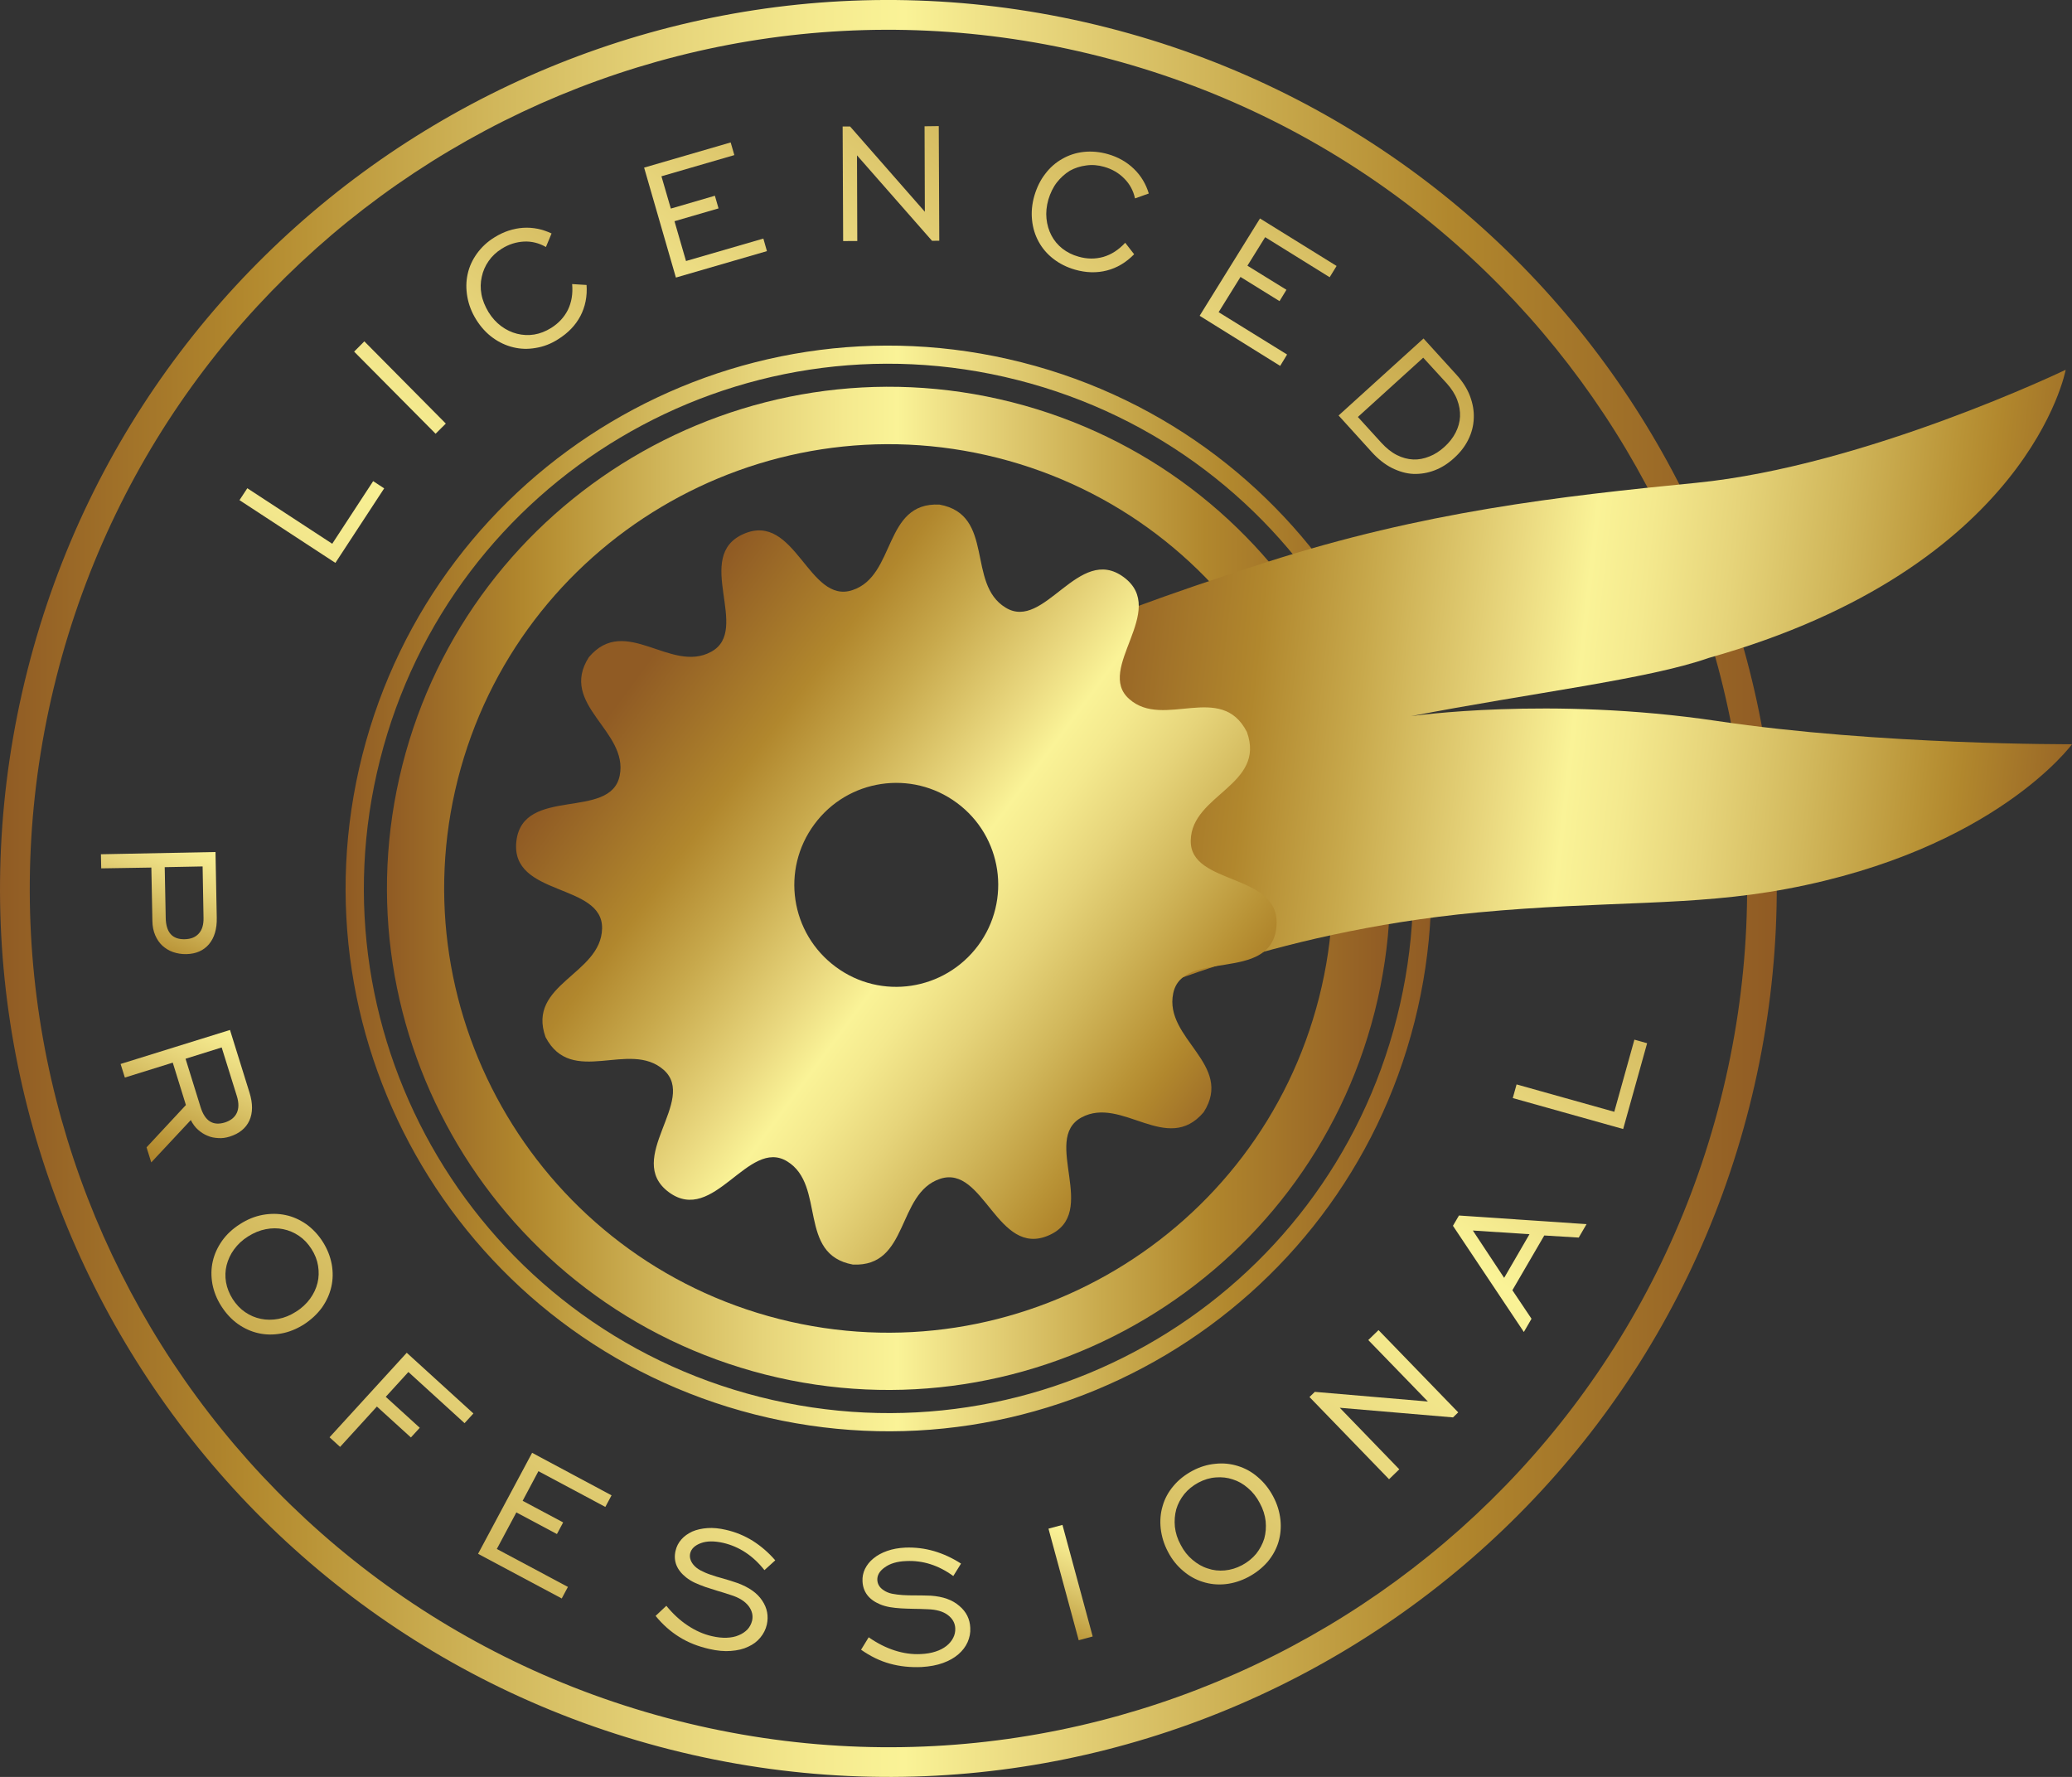 <?xml version="1.0" encoding="utf-8"?>
<!-- Generator: Adobe Illustrator 16.0.0, SVG Export Plug-In . SVG Version: 6.00 Build 0)  -->
<!DOCTYPE svg PUBLIC "-//W3C//DTD SVG 1.1//EN" "http://www.w3.org/Graphics/SVG/1.1/DTD/svg11.dtd">
<svg version="1.1" id="Layer_1" xmlns="http://www.w3.org/2000/svg" xmlns:xlink="http://www.w3.org/1999/xlink" x="0px" y="0px"
	 width="64.343px" height="55.179px" viewBox="60.409 39.279 64.343 55.179" enable-background="new 60.409 39.279 64.343 55.179"
	 xml:space="preserve">
<rect x="60.409" y="39.279" width="64.343" height="55.179" fill="#333333" stroke="none"/>
<g>
	<g>
		<g>
			<g>
				<g>
					<g>
						<g>
							<g>
								<g>
									<g>
										<g>
											<g>
												<g>
													<g>
														<g>
															<g>
																<g>
																	<g>
																		<g>
																			<g>
																				<g>
																					<g>
																						<g>
																							<g>
																								<g>
																									<g>
																										<defs>
																											<path id="SVGID_1_" d="M62.158,60.313c3.619-14.27,18.123-22.904,32.396-19.285
																												c14.27,3.619,22.904,18.126,19.286,32.396c-3.62,14.271-18.124,22.907-32.396,19.287
																												C67.173,89.088,58.538,74.584,62.158,60.313 M61.263,60.086c-3.746,14.766,5.188,29.774,19.954,33.519
																												c14.766,3.744,29.771-5.192,33.515-19.957c3.742-14.764-5.186-29.771-19.953-33.516
																												C80.013,36.386,65.008,45.322,61.263,60.086"/>
																										</defs>
																										
																											<linearGradient id="SVGID_2_" gradientUnits="userSpaceOnUse" x1="60.409" y1="66.868" x2="115.584" y2="66.868">
																											<stop  offset="0" style="stop-color:#905B24"/>
																											<stop  offset="0.135" style="stop-color:#B1872D"/>
																											<stop  offset="0.171" style="stop-color:#B99336"/>
																											<stop  offset="0.279" style="stop-color:#D1B75B"/>
																											<stop  offset="0.376" style="stop-color:#E6D47A"/>
																											<stop  offset="0.456" style="stop-color:#F4E98E"/>
																											<stop  offset="0.509" style="stop-color:#FAF397"/>
																											<stop  offset="0.576" style="stop-color:#EAD980"/>
																											<stop  offset="0.714" style="stop-color:#C8A94C"/>
																											<stop  offset="0.816" style="stop-color:#B1872D"/>
																											<stop  offset="1" style="stop-color:#905B24"/>
																										</linearGradient>
																										<use xlink:href="#SVGID_1_"  overflow="visible" fill="url(#SVGID_2_)"/>
																										<clipPath id="SVGID_3_">
																											<use xlink:href="#SVGID_1_"  overflow="visible"/>
																										</clipPath>
																									</g>
																								</g>
																							</g>
																						</g>
																					</g>
																				</g>
																			</g>
																		</g>
																	</g>
																</g>
															</g>
														</g>
													</g>
												</g>
											</g>
										</g>
									</g>
								</g>
							</g>
						</g>
					</g>
				</g>
			</g>
		</g>
		<g>
			<g>
				<g>
					<g>
						<g>
							<g>
								<g>
									<g>
										<g>
											<g>
												<g>
													<g>
														<g>
															<g>
																<g>
																	<g>
																		<g>
																			<g>
																				<g>
																					<g>
																						<g>
																							<g>
																								<g>
																									<g>
																										<defs>
																											<path id="SVGID_4_" d="M74.626,63.477c1.871-7.371,9.391-11.85,16.764-9.98s11.854,9.39,9.98,16.762
																												c-1.874,7.372-9.392,11.85-16.764,9.979C77.236,78.369,72.757,70.849,74.626,63.477 M72.904,63.04
																												c-2.109,8.324,2.943,16.812,11.27,18.923c8.322,2.107,16.813-2.947,18.925-11.27
																												c2.11-8.323-2.945-16.813-11.271-18.926C83.503,49.66,75.013,54.715,72.904,63.04"/>
																										</defs>
																										
																											<linearGradient id="SVGID_5_" gradientUnits="userSpaceOnUse" x1="72.424" y1="66.865" x2="103.577" y2="66.865">
																											<stop  offset="0" style="stop-color:#905B24"/>
																											<stop  offset="0.135" style="stop-color:#B1872D"/>
																											<stop  offset="0.171" style="stop-color:#B99336"/>
																											<stop  offset="0.279" style="stop-color:#D1B75B"/>
																											<stop  offset="0.376" style="stop-color:#E6D47A"/>
																											<stop  offset="0.456" style="stop-color:#F4E98E"/>
																											<stop  offset="0.509" style="stop-color:#FAF397"/>
																											<stop  offset="0.576" style="stop-color:#EAD980"/>
																											<stop  offset="0.714" style="stop-color:#C8A94C"/>
																											<stop  offset="0.816" style="stop-color:#B1872D"/>
																											<stop  offset="1" style="stop-color:#905B24"/>
																										</linearGradient>
																										<use xlink:href="#SVGID_4_"  overflow="visible" fill="url(#SVGID_5_)"/>
																										<clipPath id="SVGID_6_">
																											<use xlink:href="#SVGID_4_"  overflow="visible"/>
																										</clipPath>
																									</g>
																								</g>
																							</g>
																						</g>
																					</g>
																				</g>
																			</g>
																		</g>
																	</g>
																</g>
															</g>
														</g>
													</g>
												</g>
											</g>
										</g>
									</g>
								</g>
							</g>
						</g>
					</g>
				</g>
			</g>
		</g>
		<g>
			<g>
				<g>
					<g>
						<g>
							<g>
								<g>
									<g>
										<g>
											<g>
												<g>
													<g>
														<g>
															<g>
																<g>
																	<g>
																		<g>
																			<g>
																				<g>
																					<g>
																						<g>
																							<g>
																								<g>
																									<g>
																										<defs>
																											<path id="SVGID_7_" d="M72.212,62.864c2.212-8.724,11.072-14.001,19.792-11.785
																												c8.722,2.212,13.997,11.072,11.784,19.792c-2.208,8.725-11.072,13.996-19.791,11.785
																												C75.275,80.446,69.999,71.583,72.212,62.864 M71.661,62.725c-2.286,9.018,3.174,18.19,12.194,20.479
																												c9.024,2.287,18.191-3.174,20.479-12.191c2.289-9.021-3.171-18.194-12.192-20.481
																												C83.121,48.244,73.953,53.704,71.661,62.725"/>
																										</defs>
																										
																											<linearGradient id="SVGID_8_" gradientUnits="userSpaceOnUse" x1="71.141" y1="66.867" x2="104.857" y2="66.867">
																											<stop  offset="0" style="stop-color:#905B24"/>
																											<stop  offset="0.135" style="stop-color:#B1872D"/>
																											<stop  offset="0.171" style="stop-color:#B99336"/>
																											<stop  offset="0.279" style="stop-color:#D1B75B"/>
																											<stop  offset="0.376" style="stop-color:#E6D47A"/>
																											<stop  offset="0.456" style="stop-color:#F4E98E"/>
																											<stop  offset="0.509" style="stop-color:#FAF397"/>
																											<stop  offset="0.576" style="stop-color:#EAD980"/>
																											<stop  offset="0.714" style="stop-color:#C8A94C"/>
																											<stop  offset="0.816" style="stop-color:#B1872D"/>
																											<stop  offset="1" style="stop-color:#905B24"/>
																										</linearGradient>
																										<use xlink:href="#SVGID_7_"  overflow="visible" fill="url(#SVGID_8_)"/>
																										<clipPath id="SVGID_9_">
																											<use xlink:href="#SVGID_7_"  overflow="visible"/>
																										</clipPath>
																									</g>
																								</g>
																							</g>
																						</g>
																					</g>
																				</g>
																			</g>
																		</g>
																	</g>
																</g>
															</g>
														</g>
													</g>
												</g>
											</g>
										</g>
									</g>
								</g>
							</g>
						</g>
					</g>
				</g>
			</g>
		</g>
		<g>
			
				<linearGradient id="SVGID_10_" gradientUnits="userSpaceOnUse" x1="-7714.45" y1="3844.67" x2="-7681.885" y2="3844.67" gradientTransform="matrix(-0.994 -0.11 -0.11 0.994 -7119.323 -4608.358)">
				<stop  offset="0" style="stop-color:#905B24"/>
				<stop  offset="0.135" style="stop-color:#B1872D"/>
				<stop  offset="0.171" style="stop-color:#B99336"/>
				<stop  offset="0.279" style="stop-color:#D1B75B"/>
				<stop  offset="0.376" style="stop-color:#E6D47A"/>
				<stop  offset="0.456" style="stop-color:#F4E98E"/>
				<stop  offset="0.509" style="stop-color:#FAF397"/>
				<stop  offset="0.576" style="stop-color:#EAD980"/>
				<stop  offset="0.714" style="stop-color:#C8A94C"/>
				<stop  offset="0.816" style="stop-color:#B1872D"/>
				<stop  offset="1" style="stop-color:#905B24"/>
			</linearGradient>
			<path fill="url(#SVGID_10_)" d="M95.261,70.387c0,0,4.456-2.157,11.04-2.774c4.007-0.376,6.645-0.175,9.606-0.734
				c6.459-1.215,8.845-4.49,8.845-4.49s-5.966,0.032-11.024-0.722c-5.223-0.775-9.507-0.148-9.507-0.148
				c3.761-0.728,7.362-1.146,9.246-1.808c9.959-2.8,11.089-8.949,11.089-8.949s-6.223,2.991-11.473,3.51
				c-4.276,0.421-8.465,0.896-13.365,2.471c-6.643,2.135-7.426,2.901-7.426,2.901L95.261,70.387z"/>
			
				<linearGradient id="SVGID_11_" gradientUnits="userSpaceOnUse" x1="-9037.308" y1="1814.998" x2="-9013.557" y2="1814.998" gradientTransform="matrix(-0.804 -0.595 -0.595 0.804 -6088.972 -6759.002)">
				<stop  offset="0" style="stop-color:#905B24"/>
				<stop  offset="0.135" style="stop-color:#B1872D"/>
				<stop  offset="0.171" style="stop-color:#B99336"/>
				<stop  offset="0.279" style="stop-color:#D1B75B"/>
				<stop  offset="0.376" style="stop-color:#E6D47A"/>
				<stop  offset="0.456" style="stop-color:#F4E98E"/>
				<stop  offset="0.509" style="stop-color:#FAF397"/>
				<stop  offset="0.576" style="stop-color:#EAD980"/>
				<stop  offset="0.714" style="stop-color:#C8A94C"/>
				<stop  offset="0.816" style="stop-color:#B1872D"/>
				<stop  offset="1" style="stop-color:#905B24"/>
			</linearGradient>
			<path fill="url(#SVGID_11_)" d="M97.788,73.815c-1.137,1.342-2.541-0.516-3.797,0.165c-1.252,0.681,0.581,2.968-1.016,3.661
				c-1.596,0.695-2.014-2.208-3.373-1.756c-1.357,0.453-0.954,2.745-2.709,2.662c-1.73-0.319-0.83-2.46-2.037-3.203
				c-1.214-0.746-2.279,1.988-3.678,0.955c-1.4-1.039,0.9-2.854-0.158-3.797c-1.07-0.943-2.854,0.539-3.67-1.018
				c-0.59-1.652,1.721-1.939,1.756-3.369c0.034-1.432-2.856-0.979-2.662-2.711c0.199-1.729,2.924-0.641,3.209-2.04
				c0.28-1.398-1.904-2.197-0.958-3.677c1.136-1.342,2.54,0.516,3.797-0.168c1.256-0.679-0.584-2.967,1.013-3.662
				c1.601-0.695,2.016,2.205,3.377,1.746c1.356-0.447,0.954-2.741,2.702-2.655c1.729,0.315,0.831,2.457,2.051,3.198
				c1.21,0.748,2.269-1.983,3.671-0.944c1.398,1.036-0.902,2.85,0.173,3.786c1.063,0.943,2.851-0.545,3.651,1.021
				c0.594,1.651-1.714,1.938-1.744,3.363c-0.039,1.437,2.85,0.979,2.658,2.715c-0.197,1.729-2.918,0.641-3.203,2.041
				C96.551,71.535,98.734,72.332,97.788,73.815L97.788,73.815z M90.126,64.212c-1.408-1.042-3.389-0.746-4.428,0.663
				c-1.042,1.408-0.747,3.383,0.663,4.427c1.402,1.042,3.377,0.742,4.422-0.662C91.827,67.231,91.531,65.25,90.126,64.212z"/>
		</g>
	</g>
	<g>
		
			<linearGradient id="SVGID_12_" gradientUnits="userSpaceOnUse" x1="517.125" y1="3649.85" x2="546.832" y2="3597.312" gradientTransform="matrix(0.993 0.123 -0.123 0.993 -11.031 -3610.413)">
			<stop  offset="0" style="stop-color:#905B24"/>
			<stop  offset="0.135" style="stop-color:#B1872D"/>
			<stop  offset="0.171" style="stop-color:#B99336"/>
			<stop  offset="0.279" style="stop-color:#D1B75B"/>
			<stop  offset="0.376" style="stop-color:#E6D47A"/>
			<stop  offset="0.456" style="stop-color:#F4E98E"/>
			<stop  offset="0.509" style="stop-color:#FAF397"/>
			<stop  offset="0.576" style="stop-color:#EAD980"/>
			<stop  offset="0.714" style="stop-color:#C8A94C"/>
			<stop  offset="0.816" style="stop-color:#B1872D"/>
			<stop  offset="1" style="stop-color:#905B24"/>
		</linearGradient>
		<path fill="url(#SVGID_12_)" d="M67.846,54.81l0.243-0.37l2.637,1.724l1.271-1.944l0.342,0.224l-1.515,2.314L67.846,54.81z"/>
		
			<linearGradient id="SVGID_13_" gradientUnits="userSpaceOnUse" x1="517.289" y1="3649.884" x2="546.951" y2="3597.428" gradientTransform="matrix(0.993 0.123 -0.123 0.993 -11.031 -3610.413)">
			<stop  offset="0" style="stop-color:#905B24"/>
			<stop  offset="0.135" style="stop-color:#B1872D"/>
			<stop  offset="0.171" style="stop-color:#B99336"/>
			<stop  offset="0.279" style="stop-color:#D1B75B"/>
			<stop  offset="0.376" style="stop-color:#E6D47A"/>
			<stop  offset="0.456" style="stop-color:#F4E98E"/>
			<stop  offset="0.509" style="stop-color:#FAF397"/>
			<stop  offset="0.576" style="stop-color:#EAD980"/>
			<stop  offset="0.714" style="stop-color:#C8A94C"/>
			<stop  offset="0.816" style="stop-color:#B1872D"/>
			<stop  offset="1" style="stop-color:#905B24"/>
		</linearGradient>
		<path fill="url(#SVGID_13_)" d="M71.406,50.198l0.317-0.319l2.53,2.553l-0.317,0.316L71.406,50.198z"/>
		
			<linearGradient id="SVGID_14_" gradientUnits="userSpaceOnUse" x1="518.411" y1="3650.584" x2="548.124" y2="3598.037" gradientTransform="matrix(0.993 0.123 -0.123 0.993 -11.031 -3610.413)">
			<stop  offset="0" style="stop-color:#905B24"/>
			<stop  offset="0.135" style="stop-color:#B1872D"/>
			<stop  offset="0.171" style="stop-color:#B99336"/>
			<stop  offset="0.279" style="stop-color:#D1B75B"/>
			<stop  offset="0.376" style="stop-color:#E6D47A"/>
			<stop  offset="0.456" style="stop-color:#F4E98E"/>
			<stop  offset="0.509" style="stop-color:#FAF397"/>
			<stop  offset="0.576" style="stop-color:#EAD980"/>
			<stop  offset="0.714" style="stop-color:#C8A94C"/>
			<stop  offset="0.816" style="stop-color:#B1872D"/>
			<stop  offset="1" style="stop-color:#905B24"/>
		</linearGradient>
		<path fill="url(#SVGID_14_)" d="M78.624,48.128c0.025,0.353-0.041,0.678-0.193,0.968c-0.151,0.285-0.381,0.524-0.688,0.716
			c-0.223,0.144-0.455,0.232-0.696,0.271c-0.241,0.043-0.473,0.036-0.698-0.019c-0.225-0.054-0.438-0.152-0.636-0.296
			c-0.198-0.143-0.37-0.331-0.515-0.562c-0.143-0.228-0.232-0.463-0.276-0.707c-0.043-0.244-0.042-0.479,0.009-0.708
			c0.049-0.228,0.146-0.441,0.289-0.639s0.326-0.37,0.551-0.507c0.281-0.174,0.576-0.271,0.881-0.292
			c0.307-0.02,0.6,0.042,0.885,0.175l-0.175,0.421c-0.213-0.122-0.438-0.18-0.681-0.169c-0.238,0.013-0.471,0.083-0.689,0.221
			c-0.167,0.104-0.305,0.232-0.41,0.385c-0.106,0.151-0.177,0.318-0.213,0.49c-0.039,0.174-0.044,0.353-0.009,0.542
			c0.034,0.189,0.112,0.373,0.219,0.553c0.112,0.181,0.244,0.324,0.397,0.438c0.152,0.112,0.318,0.191,0.49,0.234
			s0.352,0.053,0.531,0.024c0.181-0.03,0.353-0.097,0.523-0.202c0.234-0.146,0.409-0.335,0.525-0.566
			c0.112-0.231,0.158-0.498,0.131-0.799L78.624,48.128z"/>
		
			<linearGradient id="SVGID_15_" gradientUnits="userSpaceOnUse" x1="524.291" y1="3646.301" x2="554.005" y2="3593.752" gradientTransform="matrix(0.993 0.123 -0.123 0.993 -11.031 -3610.413)">
			<stop  offset="0" style="stop-color:#905B24"/>
			<stop  offset="0.135" style="stop-color:#B1872D"/>
			<stop  offset="0.171" style="stop-color:#B99336"/>
			<stop  offset="0.279" style="stop-color:#D1B75B"/>
			<stop  offset="0.376" style="stop-color:#E6D47A"/>
			<stop  offset="0.456" style="stop-color:#F4E98E"/>
			<stop  offset="0.509" style="stop-color:#FAF397"/>
			<stop  offset="0.576" style="stop-color:#EAD980"/>
			<stop  offset="0.714" style="stop-color:#C8A94C"/>
			<stop  offset="0.816" style="stop-color:#B1872D"/>
			<stop  offset="1" style="stop-color:#905B24"/>
		</linearGradient>
		<path fill="url(#SVGID_15_)" d="M80.411,44.484l2.688-0.782l0.114,0.393l-2.264,0.658l0.292,1.003l1.368-0.399l0.113,0.393
			l-1.368,0.398l0.358,1.236l2.402-0.697l0.111,0.39l-2.827,0.821L80.411,44.484z"/>
		
			<linearGradient id="SVGID_16_" gradientUnits="userSpaceOnUse" x1="529.213" y1="3646.03" x2="558.908" y2="3593.514" gradientTransform="matrix(0.993 0.123 -0.123 0.993 -11.031 -3610.413)">
			<stop  offset="0" style="stop-color:#905B24"/>
			<stop  offset="0.135" style="stop-color:#B1872D"/>
			<stop  offset="0.171" style="stop-color:#B99336"/>
			<stop  offset="0.279" style="stop-color:#D1B75B"/>
			<stop  offset="0.376" style="stop-color:#E6D47A"/>
			<stop  offset="0.456" style="stop-color:#F4E98E"/>
			<stop  offset="0.509" style="stop-color:#FAF397"/>
			<stop  offset="0.576" style="stop-color:#EAD980"/>
			<stop  offset="0.714" style="stop-color:#C8A94C"/>
			<stop  offset="0.816" style="stop-color:#B1872D"/>
			<stop  offset="1" style="stop-color:#905B24"/>
		</linearGradient>
		<path fill="url(#SVGID_16_)" d="M86.576,43.207l0.231-0.001l2.322,2.649L89.12,43.2l0.441-0.006l0.016,3.56l-0.225,0.003
			l-2.33-2.654l0.009,2.66l-0.439,0.002L86.576,43.207z"/>
		
			<linearGradient id="SVGID_17_" gradientUnits="userSpaceOnUse" x1="534.909" y1="3647.17" x2="564.614" y2="3594.638" gradientTransform="matrix(0.993 0.123 -0.123 0.993 -11.031 -3610.413)">
			<stop  offset="0" style="stop-color:#905B24"/>
			<stop  offset="0.135" style="stop-color:#B1872D"/>
			<stop  offset="0.171" style="stop-color:#B99336"/>
			<stop  offset="0.279" style="stop-color:#D1B75B"/>
			<stop  offset="0.376" style="stop-color:#E6D47A"/>
			<stop  offset="0.456" style="stop-color:#F4E98E"/>
			<stop  offset="0.509" style="stop-color:#FAF397"/>
			<stop  offset="0.576" style="stop-color:#EAD980"/>
			<stop  offset="0.714" style="stop-color:#C8A94C"/>
			<stop  offset="0.816" style="stop-color:#B1872D"/>
			<stop  offset="1" style="stop-color:#905B24"/>
		</linearGradient>
		<path fill="url(#SVGID_17_)" d="M95.628,47.174c-0.248,0.254-0.527,0.422-0.845,0.504c-0.315,0.082-0.647,0.073-0.993-0.026
			c-0.254-0.074-0.477-0.185-0.671-0.336c-0.193-0.149-0.345-0.328-0.456-0.532c-0.111-0.202-0.18-0.425-0.205-0.669
			c-0.026-0.244-0.004-0.496,0.072-0.759c0.077-0.258,0.186-0.485,0.338-0.679c0.149-0.198,0.328-0.353,0.531-0.466
			c0.201-0.116,0.423-0.188,0.667-0.215c0.244-0.025,0.491-0.003,0.747,0.069c0.318,0.091,0.587,0.244,0.807,0.457
			c0.222,0.214,0.375,0.472,0.463,0.766l-0.428,0.152c-0.051-0.238-0.162-0.444-0.329-0.612c-0.167-0.172-0.377-0.297-0.628-0.368
			c-0.189-0.055-0.377-0.07-0.559-0.043c-0.184,0.023-0.353,0.078-0.508,0.164c-0.151,0.093-0.285,0.214-0.402,0.362
			c-0.117,0.151-0.204,0.334-0.264,0.532c-0.059,0.204-0.078,0.404-0.059,0.593c0.02,0.188,0.07,0.362,0.153,0.521
			c0.083,0.159,0.196,0.295,0.341,0.41c0.143,0.111,0.309,0.197,0.499,0.249c0.267,0.078,0.524,0.078,0.771,0.009
			c0.248-0.072,0.473-0.216,0.681-0.439L95.628,47.174z"/>
		
			<linearGradient id="SVGID_18_" gradientUnits="userSpaceOnUse" x1="541.265" y1="3648.011" x2="570.936" y2="3595.537" gradientTransform="matrix(0.993 0.123 -0.123 0.993 -11.031 -3610.413)">
			<stop  offset="0" style="stop-color:#905B24"/>
			<stop  offset="0.135" style="stop-color:#B1872D"/>
			<stop  offset="0.171" style="stop-color:#B99336"/>
			<stop  offset="0.279" style="stop-color:#D1B75B"/>
			<stop  offset="0.376" style="stop-color:#E6D47A"/>
			<stop  offset="0.456" style="stop-color:#F4E98E"/>
			<stop  offset="0.509" style="stop-color:#FAF397"/>
			<stop  offset="0.576" style="stop-color:#EAD980"/>
			<stop  offset="0.714" style="stop-color:#C8A94C"/>
			<stop  offset="0.816" style="stop-color:#B1872D"/>
			<stop  offset="1" style="stop-color:#905B24"/>
		</linearGradient>
		<path fill="url(#SVGID_18_)" d="M99.536,46.063l2.379,1.475l-0.215,0.35l-2.003-1.244l-0.551,0.886l1.212,0.748l-0.215,0.352
			l-1.212-0.751l-0.679,1.094l2.126,1.315l-0.215,0.353l-2.501-1.556L99.536,46.063z"/>
		
			<linearGradient id="SVGID_19_" gradientUnits="userSpaceOnUse" x1="544.288" y1="3654.533" x2="573.98" y2="3602.023" gradientTransform="matrix(0.993 0.123 -0.123 0.993 -11.031 -3610.413)">
			<stop  offset="0" style="stop-color:#905B24"/>
			<stop  offset="0.135" style="stop-color:#B1872D"/>
			<stop  offset="0.171" style="stop-color:#B99336"/>
			<stop  offset="0.279" style="stop-color:#D1B75B"/>
			<stop  offset="0.376" style="stop-color:#E6D47A"/>
			<stop  offset="0.456" style="stop-color:#F4E98E"/>
			<stop  offset="0.509" style="stop-color:#FAF397"/>
			<stop  offset="0.576" style="stop-color:#EAD980"/>
			<stop  offset="0.714" style="stop-color:#C8A94C"/>
			<stop  offset="0.816" style="stop-color:#B1872D"/>
			<stop  offset="1" style="stop-color:#905B24"/>
		</linearGradient>
		<path fill="url(#SVGID_19_)" d="M105.636,50.914c0.196,0.215,0.336,0.438,0.422,0.666c0.087,0.233,0.127,0.458,0.117,0.686
			c-0.008,0.229-0.063,0.446-0.168,0.66s-0.252,0.404-0.443,0.576c-0.186,0.171-0.39,0.301-0.605,0.382
			c-0.217,0.083-0.437,0.119-0.662,0.111c-0.221-0.009-0.445-0.076-0.668-0.186c-0.221-0.113-0.435-0.284-0.628-0.499l-1.024-1.129
			l2.637-2.391L105.636,50.914z M104.605,50.386l-2.029,1.841l0.73,0.802c0.152,0.166,0.314,0.297,0.482,0.381
			c0.168,0.085,0.337,0.129,0.507,0.137c0.169,0.007,0.336-0.026,0.505-0.095c0.162-0.062,0.317-0.163,0.467-0.299
			c0.146-0.133,0.262-0.28,0.344-0.441c0.083-0.162,0.129-0.327,0.137-0.498s-0.022-0.344-0.089-0.521
			c-0.067-0.177-0.177-0.346-0.323-0.509L104.605,50.386z"/>
	</g>
	<g>
		
			<linearGradient id="SVGID_20_" gradientUnits="userSpaceOnUse" x1="64.123" y1="727.562" x2="67.837" y2="717.382" gradientTransform="matrix(1 0 0 1 0 -657.266)">
			<stop  offset="0" style="stop-color:#905B24"/>
			<stop  offset="0.135" style="stop-color:#B1872D"/>
			<stop  offset="0.171" style="stop-color:#B99336"/>
			<stop  offset="0.279" style="stop-color:#D1B75B"/>
			<stop  offset="0.376" style="stop-color:#E6D47A"/>
			<stop  offset="0.456" style="stop-color:#F4E98E"/>
			<stop  offset="0.509" style="stop-color:#FAF397"/>
			<stop  offset="0.576" style="stop-color:#EAD980"/>
			<stop  offset="0.714" style="stop-color:#C8A94C"/>
			<stop  offset="0.816" style="stop-color:#B1872D"/>
			<stop  offset="1" style="stop-color:#905B24"/>
		</linearGradient>
		<path fill="url(#SVGID_20_)" d="M67.101,65.736l0.039,2.037c0.009,0.353-0.075,0.628-0.242,0.827
			c-0.168,0.197-0.402,0.3-0.701,0.307c-0.148,0.003-0.286-0.02-0.414-0.064c-0.126-0.043-0.234-0.112-0.331-0.197
			c-0.094-0.089-0.169-0.198-0.224-0.327c-0.055-0.13-0.085-0.276-0.087-0.444l-0.032-1.656l-1.557,0.025l-0.009-0.438
			L67.101,65.736z M65.555,67.78c0.008,0.453,0.207,0.676,0.593,0.664c0.185-0.004,0.331-0.06,0.434-0.176
			c0.104-0.112,0.153-0.279,0.147-0.495l-0.028-1.589l-1.177,0.023L65.555,67.78z"/>
		
			<linearGradient id="SVGID_21_" gradientUnits="userSpaceOnUse" x1="64.641" y1="734.071" x2="69.66" y2="722.107" gradientTransform="matrix(1 0 0 1 0 -657.266)">
			<stop  offset="0" style="stop-color:#905B24"/>
			<stop  offset="0.135" style="stop-color:#B1872D"/>
			<stop  offset="0.171" style="stop-color:#B99336"/>
			<stop  offset="0.279" style="stop-color:#D1B75B"/>
			<stop  offset="0.376" style="stop-color:#E6D47A"/>
			<stop  offset="0.456" style="stop-color:#F4E98E"/>
			<stop  offset="0.509" style="stop-color:#FAF397"/>
			<stop  offset="0.576" style="stop-color:#EAD980"/>
			<stop  offset="0.714" style="stop-color:#C8A94C"/>
			<stop  offset="0.816" style="stop-color:#B1872D"/>
			<stop  offset="1" style="stop-color:#905B24"/>
		</linearGradient>
		<path fill="url(#SVGID_21_)" d="M67.551,71.262l0.607,1.949c0.104,0.336,0.103,0.627-0.005,0.865
			c-0.108,0.235-0.312,0.404-0.609,0.497c-0.123,0.038-0.241,0.056-0.358,0.046c-0.117-0.006-0.229-0.025-0.335-0.073
			c-0.105-0.043-0.201-0.104-0.292-0.185c-0.089-0.078-0.164-0.181-0.225-0.301l-1.228,1.315l-0.146-0.468l1.222-1.314l-0.408-1.316
			l-1.488,0.463l-0.132-0.422L67.551,71.262z M66.637,73.656c0.136,0.437,0.387,0.593,0.757,0.478
			c0.177-0.057,0.299-0.153,0.366-0.291c0.067-0.14,0.069-0.313,0.007-0.518l-0.474-1.52l-1.122,0.351L66.637,73.656z"/>
		
			<linearGradient id="SVGID_22_" gradientUnits="userSpaceOnUse" x1="524.272" y1="3664.339" x2="553.98" y2="3611.799" gradientTransform="matrix(0.993 0.123 -0.123 0.993 -11.031 -3610.413)">
			<stop  offset="0" style="stop-color:#905B24"/>
			<stop  offset="0.135" style="stop-color:#B1872D"/>
			<stop  offset="0.171" style="stop-color:#B99336"/>
			<stop  offset="0.279" style="stop-color:#D1B75B"/>
			<stop  offset="0.376" style="stop-color:#E6D47A"/>
			<stop  offset="0.456" style="stop-color:#F4E98E"/>
			<stop  offset="0.509" style="stop-color:#FAF397"/>
			<stop  offset="0.576" style="stop-color:#EAD980"/>
			<stop  offset="0.714" style="stop-color:#C8A94C"/>
			<stop  offset="0.816" style="stop-color:#B1872D"/>
			<stop  offset="1" style="stop-color:#905B24"/>
		</linearGradient>
		<path fill="url(#SVGID_22_)" d="M67.284,79.842c-0.144-0.223-0.234-0.455-0.28-0.695c-0.042-0.24-0.04-0.474,0.012-0.699
			c0.051-0.227,0.148-0.438,0.29-0.64c0.142-0.2,0.327-0.372,0.559-0.519c0.226-0.146,0.46-0.24,0.704-0.285
			c0.243-0.043,0.478-0.043,0.707,0.006c0.23,0.047,0.442,0.145,0.644,0.283c0.198,0.143,0.37,0.324,0.512,0.547
			s0.232,0.455,0.278,0.695c0.043,0.241,0.04,0.477-0.013,0.706c-0.053,0.232-0.15,0.442-0.293,0.646
			c-0.145,0.197-0.329,0.369-0.555,0.517c-0.232,0.146-0.466,0.241-0.707,0.284c-0.241,0.043-0.475,0.043-0.704-0.009
			c-0.228-0.05-0.441-0.146-0.643-0.288C67.597,80.248,67.426,80.065,67.284,79.842z M67.635,79.619
			c0.107,0.166,0.236,0.303,0.387,0.406c0.152,0.104,0.316,0.173,0.49,0.208c0.174,0.036,0.353,0.036,0.542,0.001
			c0.186-0.035,0.37-0.109,0.546-0.223c0.18-0.111,0.324-0.248,0.438-0.403c0.112-0.155,0.189-0.318,0.231-0.491
			c0.043-0.173,0.046-0.35,0.017-0.532c-0.029-0.181-0.097-0.354-0.205-0.522c-0.106-0.167-0.234-0.303-0.387-0.407
			s-0.317-0.173-0.491-0.208c-0.174-0.037-0.353-0.035-0.541,0.001c-0.188,0.036-0.372,0.112-0.55,0.225
			c-0.18,0.112-0.322,0.248-0.435,0.403c-0.111,0.151-0.186,0.317-0.231,0.49c-0.043,0.173-0.049,0.352-0.018,0.531
			C67.46,79.278,67.529,79.451,67.635,79.619z"/>
		
			<linearGradient id="SVGID_23_" gradientUnits="userSpaceOnUse" x1="527.404" y1="3671.038" x2="557.131" y2="3618.466" gradientTransform="matrix(0.993 0.123 -0.123 0.993 -11.031 -3610.413)">
			<stop  offset="0" style="stop-color:#905B24"/>
			<stop  offset="0.135" style="stop-color:#B1872D"/>
			<stop  offset="0.171" style="stop-color:#B99336"/>
			<stop  offset="0.279" style="stop-color:#D1B75B"/>
			<stop  offset="0.376" style="stop-color:#E6D47A"/>
			<stop  offset="0.456" style="stop-color:#F4E98E"/>
			<stop  offset="0.509" style="stop-color:#FAF397"/>
			<stop  offset="0.576" style="stop-color:#EAD980"/>
			<stop  offset="0.714" style="stop-color:#C8A94C"/>
			<stop  offset="0.816" style="stop-color:#B1872D"/>
			<stop  offset="1" style="stop-color:#905B24"/>
		</linearGradient>
		<path fill="url(#SVGID_23_)" d="M73.04,81.286l2.07,1.885l-0.275,0.301l-1.744-1.589l-0.703,0.771l1.056,0.961l-0.275,0.301
			l-1.056-0.96l-1.143,1.253l-0.327-0.299L73.04,81.286z"/>
		
			<linearGradient id="SVGID_24_" gradientUnits="userSpaceOnUse" x1="532.74" y1="3672.738" x2="562.43" y2="3620.232" gradientTransform="matrix(0.993 0.123 -0.123 0.993 -11.031 -3610.413)">
			<stop  offset="0" style="stop-color:#905B24"/>
			<stop  offset="0.135" style="stop-color:#B1872D"/>
			<stop  offset="0.171" style="stop-color:#B99336"/>
			<stop  offset="0.279" style="stop-color:#D1B75B"/>
			<stop  offset="0.376" style="stop-color:#E6D47A"/>
			<stop  offset="0.456" style="stop-color:#F4E98E"/>
			<stop  offset="0.509" style="stop-color:#FAF397"/>
			<stop  offset="0.576" style="stop-color:#EAD980"/>
			<stop  offset="0.714" style="stop-color:#C8A94C"/>
			<stop  offset="0.816" style="stop-color:#B1872D"/>
			<stop  offset="1" style="stop-color:#905B24"/>
		</linearGradient>
		<path fill="url(#SVGID_24_)" d="M76.933,84.393l2.467,1.32l-0.193,0.36l-2.078-1.11l-0.49,0.92l1.258,0.671l-0.193,0.361
			l-1.26-0.672l-0.607,1.136l2.208,1.178l-0.192,0.359l-2.598-1.387L76.933,84.393z"/>
		
			<linearGradient id="SVGID_25_" gradientUnits="userSpaceOnUse" x1="536.575" y1="3677.131" x2="566.301" y2="3624.562" gradientTransform="matrix(0.993 0.123 -0.123 0.993 -11.031 -3610.413)">
			<stop  offset="0" style="stop-color:#905B24"/>
			<stop  offset="0.135" style="stop-color:#B1872D"/>
			<stop  offset="0.171" style="stop-color:#B99336"/>
			<stop  offset="0.279" style="stop-color:#D1B75B"/>
			<stop  offset="0.376" style="stop-color:#E6D47A"/>
			<stop  offset="0.456" style="stop-color:#F4E98E"/>
			<stop  offset="0.509" style="stop-color:#FAF397"/>
			<stop  offset="0.576" style="stop-color:#EAD980"/>
			<stop  offset="0.714" style="stop-color:#C8A94C"/>
			<stop  offset="0.816" style="stop-color:#B1872D"/>
			<stop  offset="1" style="stop-color:#905B24"/>
		</linearGradient>
		<path fill="url(#SVGID_25_)" d="M81.101,89.143c0.204,0.25,0.427,0.456,0.667,0.614c0.241,0.159,0.49,0.271,0.749,0.329
			c0.164,0.038,0.318,0.055,0.461,0.049s0.267-0.031,0.373-0.078c0.108-0.043,0.197-0.106,0.27-0.18
			c0.07-0.078,0.117-0.166,0.143-0.269c0.037-0.159,0-0.312-0.107-0.455c-0.112-0.147-0.297-0.267-0.561-0.347
			c-0.146-0.047-0.285-0.094-0.414-0.129c-0.129-0.039-0.25-0.078-0.369-0.118c-0.117-0.042-0.226-0.085-0.325-0.13
			c-0.101-0.046-0.19-0.104-0.271-0.166c-0.293-0.232-0.403-0.51-0.33-0.827c0.031-0.134,0.09-0.25,0.181-0.353
			c0.088-0.102,0.201-0.18,0.339-0.246c0.139-0.059,0.295-0.094,0.474-0.107c0.176-0.012,0.367,0.007,0.573,0.055
			c0.299,0.068,0.574,0.182,0.832,0.342c0.256,0.164,0.49,0.363,0.697,0.605l-0.335,0.304c-0.353-0.447-0.782-0.731-1.282-0.847
			c-0.273-0.061-0.506-0.061-0.691,0.008c-0.188,0.069-0.3,0.176-0.334,0.32c-0.025,0.117,0.006,0.232,0.098,0.348
			c0.059,0.073,0.136,0.131,0.229,0.182c0.094,0.049,0.197,0.094,0.315,0.133c0.117,0.043,0.247,0.08,0.388,0.118
			c0.143,0.04,0.287,0.086,0.441,0.139c0.354,0.13,0.609,0.308,0.765,0.543c0.157,0.231,0.203,0.484,0.145,0.747
			c-0.034,0.15-0.103,0.285-0.202,0.404c-0.096,0.119-0.225,0.215-0.377,0.283c-0.148,0.073-0.33,0.115-0.534,0.131
			c-0.206,0.017-0.43-0.004-0.674-0.061c-0.343-0.078-0.652-0.197-0.926-0.369c-0.271-0.167-0.521-0.387-0.741-0.658L81.101,89.143z
			"/>
		
			<linearGradient id="SVGID_26_" gradientUnits="userSpaceOnUse" x1="541.88" y1="3678.308" x2="571.605" y2="3625.74" gradientTransform="matrix(0.993 0.123 -0.123 0.993 -11.031 -3610.413)">
			<stop  offset="0" style="stop-color:#905B24"/>
			<stop  offset="0.135" style="stop-color:#B1872D"/>
			<stop  offset="0.171" style="stop-color:#B99336"/>
			<stop  offset="0.279" style="stop-color:#D1B75B"/>
			<stop  offset="0.376" style="stop-color:#E6D47A"/>
			<stop  offset="0.456" style="stop-color:#F4E98E"/>
			<stop  offset="0.509" style="stop-color:#FAF397"/>
			<stop  offset="0.576" style="stop-color:#EAD980"/>
			<stop  offset="0.714" style="stop-color:#C8A94C"/>
			<stop  offset="0.816" style="stop-color:#B1872D"/>
			<stop  offset="1" style="stop-color:#905B24"/>
		</linearGradient>
		<path fill="url(#SVGID_26_)" d="M87.385,90.121c0.266,0.186,0.534,0.322,0.81,0.41s0.543,0.125,0.809,0.111
			c0.172-0.008,0.324-0.033,0.458-0.078c0.134-0.043,0.247-0.102,0.339-0.175c0.09-0.072,0.16-0.155,0.207-0.249
			c0.049-0.094,0.07-0.192,0.065-0.299c-0.008-0.163-0.083-0.299-0.229-0.41c-0.146-0.112-0.356-0.173-0.634-0.181
			c-0.154-0.009-0.299-0.01-0.434-0.013c-0.135-0.002-0.266-0.008-0.387-0.014c-0.125-0.008-0.24-0.02-0.351-0.039
			c-0.109-0.02-0.21-0.048-0.304-0.088c-0.347-0.146-0.525-0.387-0.541-0.711c-0.008-0.133,0.018-0.266,0.076-0.386
			c0.061-0.122,0.146-0.233,0.264-0.327c0.116-0.096,0.258-0.174,0.424-0.232c0.165-0.059,0.355-0.094,0.566-0.104
			c0.303-0.011,0.599,0.024,0.891,0.109c0.29,0.085,0.57,0.215,0.838,0.388l-0.24,0.386c-0.46-0.336-0.949-0.49-1.463-0.465
			c-0.285,0.01-0.505,0.079-0.664,0.195c-0.164,0.115-0.24,0.248-0.232,0.397c0.008,0.124,0.068,0.228,0.188,0.308
			c0.077,0.055,0.165,0.092,0.268,0.114c0.103,0.021,0.215,0.034,0.34,0.043c0.123,0.008,0.258,0.009,0.403,0.009
			c0.146-0.001,0.302,0.004,0.464,0.009c0.375,0.026,0.67,0.13,0.885,0.319c0.215,0.18,0.328,0.41,0.338,0.68
			c0.01,0.153-0.021,0.301-0.082,0.442c-0.063,0.144-0.161,0.269-0.285,0.377c-0.129,0.112-0.283,0.2-0.477,0.271
			c-0.194,0.071-0.416,0.111-0.664,0.126c-0.354,0.016-0.68-0.019-0.988-0.104c-0.311-0.085-0.607-0.231-0.895-0.433L87.385,90.121z
			"/>
		
			<linearGradient id="SVGID_27_" gradientUnits="userSpaceOnUse" x1="92.431" y1="748.714" x2="95.937" y2="740.053" gradientTransform="matrix(1 0 0 1 0 -657.266)">
			<stop  offset="0" style="stop-color:#905B24"/>
			<stop  offset="0.135" style="stop-color:#B1872D"/>
			<stop  offset="0.171" style="stop-color:#B99336"/>
			<stop  offset="0.279" style="stop-color:#D1B75B"/>
			<stop  offset="0.376" style="stop-color:#E6D47A"/>
			<stop  offset="0.456" style="stop-color:#F4E98E"/>
			<stop  offset="0.509" style="stop-color:#FAF397"/>
			<stop  offset="0.576" style="stop-color:#EAD980"/>
			<stop  offset="0.714" style="stop-color:#C8A94C"/>
			<stop  offset="0.816" style="stop-color:#B1872D"/>
			<stop  offset="1" style="stop-color:#905B24"/>
		</linearGradient>
		<path fill="url(#SVGID_27_)" d="M92.968,86.748l0.434-0.117l0.939,3.465l-0.434,0.117L92.968,86.748z"/>
		
			<linearGradient id="SVGID_28_" gradientUnits="userSpaceOnUse" x1="553.255" y1="3670.54" x2="582.935" y2="3618.051" gradientTransform="matrix(0.993 0.123 -0.123 0.993 -11.031 -3610.413)">
			<stop  offset="0" style="stop-color:#905B24"/>
			<stop  offset="0.135" style="stop-color:#B1872D"/>
			<stop  offset="0.171" style="stop-color:#B99336"/>
			<stop  offset="0.279" style="stop-color:#D1B75B"/>
			<stop  offset="0.376" style="stop-color:#E6D47A"/>
			<stop  offset="0.456" style="stop-color:#F4E98E"/>
			<stop  offset="0.509" style="stop-color:#FAF397"/>
			<stop  offset="0.576" style="stop-color:#EAD980"/>
			<stop  offset="0.714" style="stop-color:#C8A94C"/>
			<stop  offset="0.816" style="stop-color:#B1872D"/>
			<stop  offset="1" style="stop-color:#905B24"/>
		</linearGradient>
		<path fill="url(#SVGID_28_)" d="M99.176,88.248c-0.231,0.123-0.474,0.198-0.714,0.223c-0.246,0.025-0.475,0.001-0.696-0.069
			c-0.222-0.068-0.427-0.181-0.613-0.34c-0.188-0.157-0.347-0.351-0.473-0.593c-0.126-0.237-0.198-0.479-0.227-0.725
			c-0.025-0.248-0.007-0.48,0.061-0.703c0.063-0.225,0.176-0.431,0.335-0.619c0.156-0.188,0.353-0.343,0.586-0.469
			c0.232-0.125,0.473-0.197,0.713-0.219c0.244-0.027,0.478-0.002,0.702,0.068c0.224,0.07,0.431,0.181,0.619,0.346
			c0.188,0.159,0.346,0.354,0.473,0.593c0.13,0.241,0.202,0.485,0.229,0.729c0.025,0.245,0.004,0.475-0.063,0.698
			c-0.069,0.224-0.183,0.428-0.339,0.614C99.605,87.969,99.408,88.125,99.176,88.248z M98.981,87.881
			c0.175-0.095,0.319-0.211,0.438-0.354c0.113-0.145,0.197-0.301,0.25-0.472c0.047-0.171,0.061-0.353,0.043-0.538
			c-0.021-0.188-0.08-0.377-0.182-0.563c-0.097-0.187-0.22-0.343-0.368-0.467c-0.146-0.128-0.3-0.215-0.472-0.269
			c-0.166-0.057-0.346-0.076-0.527-0.061c-0.184,0.013-0.364,0.068-0.541,0.162c-0.174,0.094-0.318,0.211-0.436,0.354
			c-0.116,0.146-0.199,0.301-0.25,0.472c-0.046,0.171-0.061,0.353-0.043,0.542c0.021,0.192,0.079,0.379,0.181,0.564
			c0.097,0.188,0.219,0.342,0.367,0.465c0.146,0.123,0.3,0.215,0.473,0.268c0.169,0.059,0.346,0.078,0.528,0.061
			C98.628,88.028,98.805,87.974,98.981,87.881z"/>
		
			<linearGradient id="SVGID_29_" gradientUnits="userSpaceOnUse" x1="554.872" y1="3671.487" x2="584.594" y2="3618.923" gradientTransform="matrix(0.993 0.123 -0.123 0.993 -11.031 -3610.413)">
			<stop  offset="0" style="stop-color:#905B24"/>
			<stop  offset="0.135" style="stop-color:#B1872D"/>
			<stop  offset="0.171" style="stop-color:#B99336"/>
			<stop  offset="0.279" style="stop-color:#D1B75B"/>
			<stop  offset="0.376" style="stop-color:#E6D47A"/>
			<stop  offset="0.456" style="stop-color:#F4E98E"/>
			<stop  offset="0.509" style="stop-color:#FAF397"/>
			<stop  offset="0.576" style="stop-color:#EAD980"/>
			<stop  offset="0.714" style="stop-color:#C8A94C"/>
			<stop  offset="0.816" style="stop-color:#B1872D"/>
			<stop  offset="1" style="stop-color:#905B24"/>
		</linearGradient>
		<path fill="url(#SVGID_29_)" d="M101.073,82.66l0.166-0.16l3.511,0.3l-1.851-1.909l0.318-0.309l2.475,2.555l-0.162,0.156
			l-3.516-0.299l1.848,1.911l-0.318,0.308L101.073,82.66z"/>
		
			<linearGradient id="SVGID_30_" gradientUnits="userSpaceOnUse" x1="555.105" y1="3671.608" x2="584.812" y2="3619.07" gradientTransform="matrix(0.993 0.123 -0.123 0.993 -11.031 -3610.413)">
			<stop  offset="0" style="stop-color:#905B24"/>
			<stop  offset="0.135" style="stop-color:#B1872D"/>
			<stop  offset="0.171" style="stop-color:#B99336"/>
			<stop  offset="0.279" style="stop-color:#D1B75B"/>
			<stop  offset="0.376" style="stop-color:#E6D47A"/>
			<stop  offset="0.456" style="stop-color:#F4E98E"/>
			<stop  offset="0.509" style="stop-color:#FAF397"/>
			<stop  offset="0.576" style="stop-color:#EAD980"/>
			<stop  offset="0.714" style="stop-color:#C8A94C"/>
			<stop  offset="0.816" style="stop-color:#B1872D"/>
			<stop  offset="1" style="stop-color:#905B24"/>
		</linearGradient>
		<path fill="url(#SVGID_30_)" d="M105.528,77.343l0.187-0.319l3.962,0.268l-0.243,0.417l-1.07-0.065l-0.99,1.7l0.594,0.886
			l-0.238,0.411L105.528,77.343z M107.905,77.604l-1.759-0.114l0.972,1.47L107.905,77.604z"/>
		
			<linearGradient id="SVGID_31_" gradientUnits="userSpaceOnUse" x1="554.132" y1="3671.033" x2="583.823" y2="3618.524" gradientTransform="matrix(0.993 0.123 -0.123 0.993 -11.031 -3610.413)">
			<stop  offset="0" style="stop-color:#905B24"/>
			<stop  offset="0.135" style="stop-color:#B1872D"/>
			<stop  offset="0.171" style="stop-color:#B99336"/>
			<stop  offset="0.279" style="stop-color:#D1B75B"/>
			<stop  offset="0.376" style="stop-color:#E6D47A"/>
			<stop  offset="0.456" style="stop-color:#F4E98E"/>
			<stop  offset="0.509" style="stop-color:#FAF397"/>
			<stop  offset="0.576" style="stop-color:#EAD980"/>
			<stop  offset="0.714" style="stop-color:#C8A94C"/>
			<stop  offset="0.816" style="stop-color:#B1872D"/>
			<stop  offset="1" style="stop-color:#905B24"/>
		</linearGradient>
		<path fill="url(#SVGID_31_)" d="M107.386,73.377l0.118-0.424l3.034,0.85l0.625-2.24l0.395,0.111l-0.744,2.664L107.386,73.377z"/>
	</g>
</g>
</svg>
